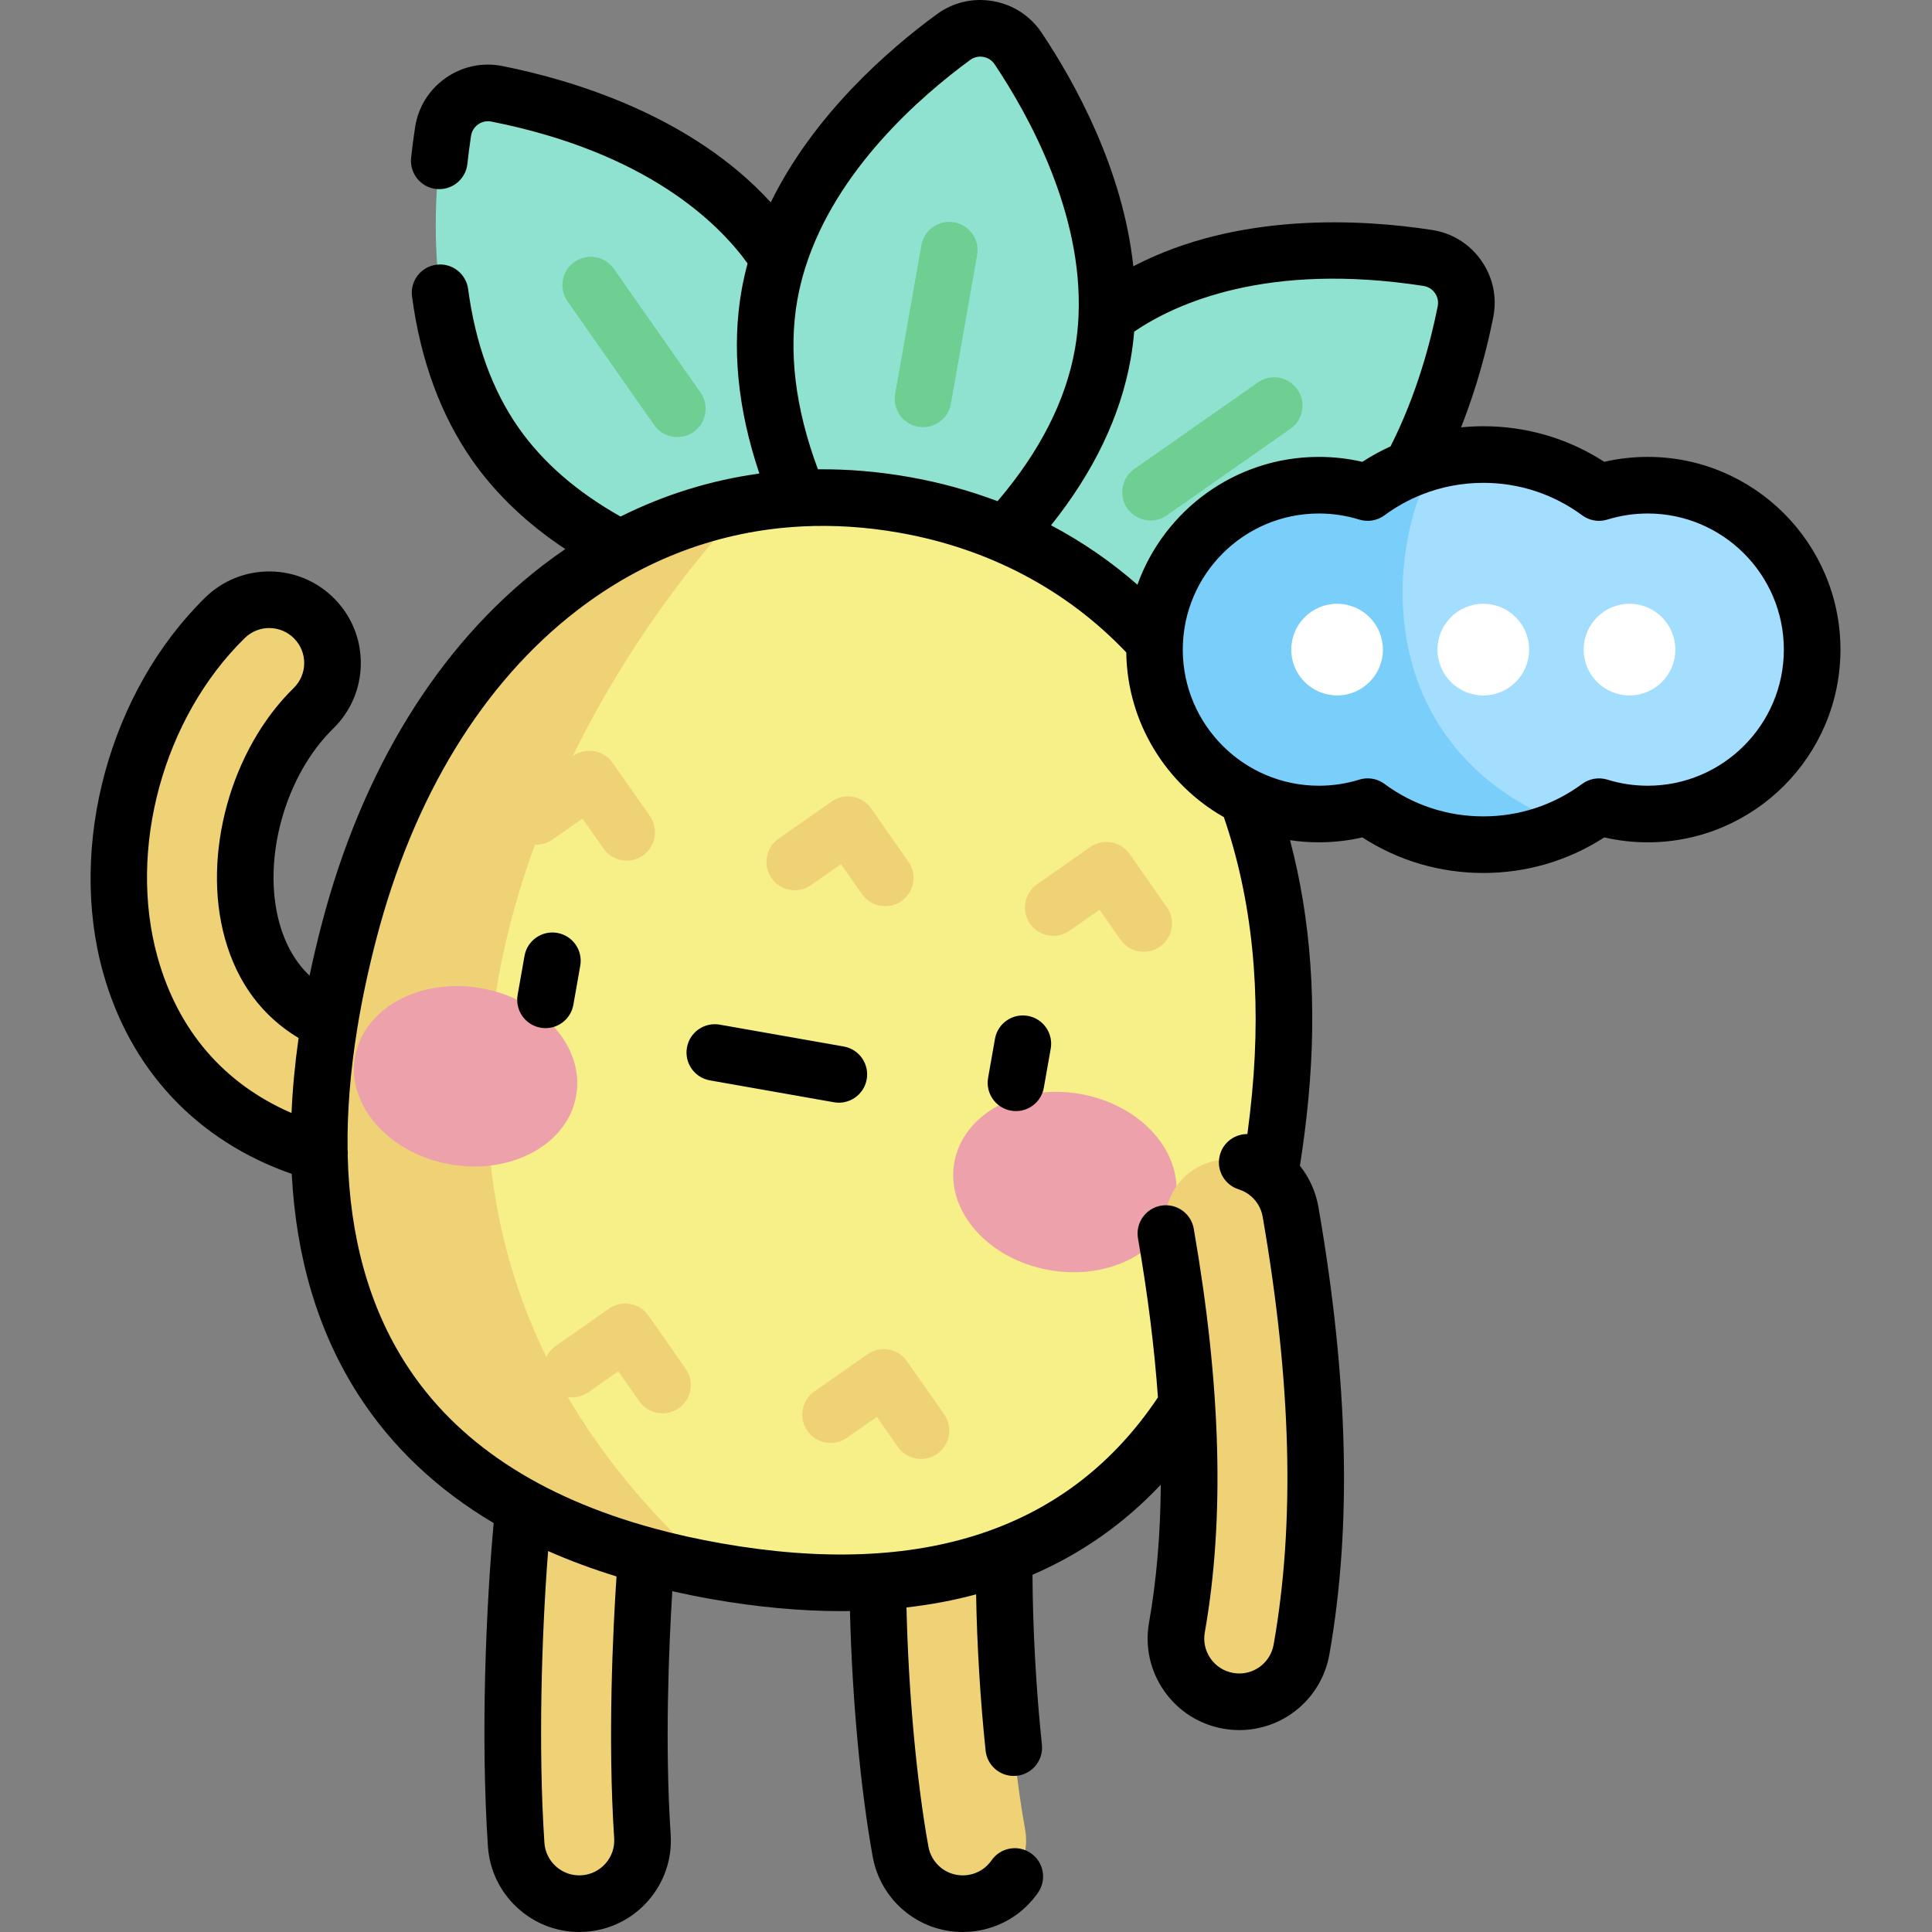 <svg height="512pt" viewBox="-24 0 512 512.003" width="512pt" xmlns="http://www.w3.org/2000/svg"><rect x="-24" y="0" width="512" height="512.003" fill="#808080" stroke="none"/><path d="m129.5 504.5c-8.754 0-16.125-6.793-16.715-15.656-2.684-40.336 1.191-91.188 4.195-105.438 1.91-9.059 10.805-14.859 19.867-12.945 9.059 1.91 14.855 10.801 12.945 19.863-2.246 10.652-6.004 59.332-3.547 96.293.613 9.238-6.375 17.23-15.617 17.844-.379.023-.754.039-1.129.039zm0 0" fill="#efd176"/><path d="m231.137 504.5c-7.957 0-15.016-5.684-16.48-13.789-6.113-33.824-7.992-86.945-3.793-107.242 1.879-9.07 10.746-14.895 19.816-13.023 9.07 1.875 14.898 10.75 13.023 19.816-3.059 14.781-1.691 63.258 3.953 94.488 1.645 9.113-4.406 17.836-13.52 19.48-1.008.184-2.012.27-3 .27zm0 0" fill="#efd176"/><path d="m68.316 307.004c-1.273 0-2.566-.148-3.859-.453-27.441-6.465-46.594-24.531-53.93-50.875-8.684-31.18 1.637-68.992 25.094-91.949 6.617-6.48 17.234-6.363 23.711.254 6.477 6.617 6.363 17.23-.254 23.707-14.879 14.562-21.711 39.371-16.246 58.992 4.02 14.434 13.883 23.594 29.312 27.23 9.016 2.125 14.602 11.152 12.477 20.164-1.816 7.723-8.703 12.93-16.305 12.93zm0 0" fill="#efd176"/><path d="m180.77 66.215c19.133 27.328 16.738 64.203 13.859 82.832-1.043 6.773-7.531 11.312-14.25 9.98-18.492-3.672-53.961-14.027-73.098-41.359-19.133-27.328-16.738-64.199-13.863-82.832 1.047-6.77 7.535-11.312 14.254-9.977 18.492 3.668 53.961 14.027 73.098 41.355zm0 0" fill="#8ee2cf"/><path d="m155.508 115.832c-2.367 0-4.691-1.117-6.152-3.199l-22.949-32.777c-2.375-3.391-1.551-8.066 1.844-10.445 3.391-2.375 8.066-1.551 10.441 1.844l22.953 32.777c2.375 3.391 1.551 8.066-1.844 10.441-1.309.918-2.809 1.359-4.293 1.359zm0 0" fill="#6fce91"/><path d="m271.559 82.227c-27.328 19.133-37.688 54.602-41.359 73.094-1.332 6.719 3.211 13.207 9.98 14.254 18.633 2.875 55.504 5.27 82.832-13.863 27.328-19.137 37.688-54.605 41.359-73.098 1.332-6.719-3.211-13.207-9.98-14.25-18.633-2.879-55.504-5.273-82.832 13.863zm0 0" fill="#8ee2cf"/><path d="m280.902 137.941c-2.363 0-4.691-1.113-6.148-3.199-2.375-3.391-1.551-8.066 1.84-10.441l32.777-22.953c3.395-2.375 8.07-1.551 10.445 1.844 2.375 3.391 1.551 8.066-1.84 10.445l-32.777 22.949c-1.309.918-2.809 1.355-4.297 1.355zm0 0" fill="#6fce91"/><path d="m268.258 93.785c-5.793 32.855-33.559 57.234-48.77 68.375-5.527 4.047-13.324 2.672-17.133-3.02-10.48-15.672-28.234-48.078-22.441-80.934 5.793-32.855 33.559-57.23 48.77-68.375 5.527-4.047 13.324-2.672 17.133 3.023 10.48 15.672 28.234 48.074 22.441 80.93zm0 0" fill="#8ee2cf"/><path d="m220.621 113.199c-.434 0-.871-.035-1.312-.113-4.078-.719-6.801-4.609-6.082-8.688l6.949-39.406c.719-4.078 4.613-6.801 8.688-6.082 4.078.719 6.801 4.609 6.082 8.688l-6.945 39.402c-.645 3.641-3.809 6.199-7.379 6.199zm0 0" fill="#6fce91"/><path d="m215.656 133.797c68.156 12.02 107.41 74.285 99.609 156.723-8.117 85.75-51.043 143.215-149.438 125.863-98.395-17.348-119.078-86.027-97.375-169.383 20.863-80.133 79.051-125.223 147.203-113.203zm0 0" fill="#f7ef87"/><g fill="#efd176"><path d="m173.664 133.695c-49.289 8.926-88.797 50.266-105.211 113.305-21.641 83.125-1.125 151.648 96.566 169.234-105.848-93.512-50.938-218.875 8.645-282.539zm0 0"/><path d="m210.59 240.152c-2.367 0-4.691-1.117-6.152-3.199l-5.566-7.953-7.953 5.566c-3.391 2.379-8.066 1.555-10.445-1.84-2.375-3.395-1.551-8.07 1.844-10.445l14.094-9.871c3.395-2.375 8.07-1.551 10.445 1.844l9.871 14.094c2.375 3.395 1.551 8.07-1.844 10.445-1.309.918-2.809 1.359-4.293 1.359zm0 0"/><path d="m279.094 252.23c-2.363 0-4.691-1.113-6.148-3.199l-5.57-7.953-7.953 5.57c-3.391 2.375-8.066 1.551-10.441-1.844-2.379-3.391-1.551-8.066 1.84-10.445l14.094-9.867c3.395-2.375 8.07-1.555 10.445 1.84l9.871 14.098c2.375 3.391 1.551 8.066-1.844 10.441-1.305.918-2.809 1.359-4.293 1.359zm0 0"/><path d="m142.082 228.07c-2.363.004-4.691-1.113-6.148-3.199l-5.566-7.949-7.953 5.566c-3.391 2.379-8.07 1.551-10.445-1.84-2.375-3.395-1.551-8.07 1.844-10.445l14.094-9.871c3.395-2.375 8.07-1.551 10.445 1.844l9.871 14.094c2.375 3.391 1.551 8.07-1.844 10.445-1.309.918-2.809 1.355-4.297 1.355zm0 0"/><path d="m220.078 386.629c-2.363 0-4.691-1.113-6.148-3.199l-5.57-7.949-7.949 5.566c-3.395 2.375-8.07 1.551-10.445-1.84-2.379-3.395-1.551-8.07 1.84-10.445l14.098-9.871c3.391-2.375 8.066-1.551 10.441 1.84l9.871 14.098c2.375 3.391 1.551 8.066-1.84 10.445-1.312.918-2.812 1.355-4.297 1.355zm0 0"/><path d="m151.57 374.551c-2.363 0-4.688-1.117-6.148-3.199l-5.566-7.953-7.953 5.57c-3.391 2.375-8.07 1.551-10.445-1.844s-1.551-8.07 1.844-10.445l14.094-9.867c3.395-2.375 8.07-1.555 10.445 1.84l9.871 14.094c2.375 3.395 1.551 8.07-1.844 10.445-1.309.918-2.809 1.359-4.297 1.359zm0 0"/></g><path d="m128.695 290.391c2.273-12.887-9.004-25.648-25.188-28.5-16.184-2.852-31.145 5.281-33.418 18.172-2.27 12.887 9.008 25.648 25.191 28.5s31.145-5.281 33.414-18.172zm0 0" fill="#eda1ab"/><path d="m228.898 308.094c-2.273 12.887 9.004 25.645 25.188 28.5 16.184 2.852 31.145-5.281 33.418-18.172 2.273-12.887-9.004-25.648-25.191-28.5-16.184-2.852-31.145 5.281-33.414 18.172zm0 0" fill="#eda1ab"/><path d="m412.664 128.582c-4.496 0-8.836.684-12.918 1.945-8.578-6.324-19.176-10.07-30.652-10.07s-22.078 3.742-30.652 10.07c-4.082-1.266-8.422-1.945-12.922-1.945-24.062 0-43.57 19.508-43.57 43.57 0 24.066 19.508 43.574 43.57 43.574 4.5 0 8.836-.684 12.922-1.949 8.578 6.328 19.176 10.074 30.652 10.074s22.074-3.746 30.652-10.074c4.082 1.266 8.422 1.949 12.918 1.949 24.066 0 43.574-19.508 43.574-43.574 0-24.062-19.508-43.57-43.574-43.57zm0 0" fill="#a3defe"/><path d="m356.559 121.992c-6.641 1.656-12.773 4.594-18.117 8.539-4.082-1.266-8.422-1.949-12.922-1.949-24.062 0-43.57 19.508-43.57 43.574 0 24.062 19.508 43.57 43.57 43.57 4.5 0 8.836-.684 12.922-1.949 8.578 6.328 19.176 10.074 30.652 10.074 8.039 0 15.645-1.844 22.43-5.117-52.582-20.008-48.738-73.625-34.965-96.742zm0 0" fill="#7acefa"/><path d="m342.488 172.152c0 6.707-5.438 12.145-12.145 12.145s-12.141-5.438-12.141-12.145c0-6.703 5.434-12.141 12.141-12.141s12.145 5.438 12.145 12.141zm0 0" fill="#fff"/><path d="m419.984 172.152c0 6.707-5.438 12.145-12.145 12.145-6.707 0-12.145-5.438-12.145-12.145 0-6.703 5.438-12.141 12.145-12.141 6.707 0 12.145 5.438 12.145 12.141zm0 0" fill="#fff"/><path d="m381.234 172.152c0 6.707-5.434 12.145-12.141 12.145s-12.145-5.438-12.145-12.145c0-6.703 5.438-12.141 12.145-12.141s12.141 5.438 12.141 12.141zm0 0" fill="#fff"/><path d="m304.426 450.992c-.969 0-1.949-.082-2.934-.258-9.117-1.609-15.207-10.305-13.598-19.426 5.148-29.207 4.191-63.359-2.926-104.406-1.582-9.125 4.531-17.805 13.652-19.387 9.129-1.582 17.805 4.531 19.387 13.656 7.793 44.934 8.746 82.863 2.91 115.961-1.438 8.133-8.512 13.859-16.492 13.859zm0 0" fill="#efd176"/><path d="m248.367 269.219c-4.078-.723-7.969 2.004-8.688 6.082l-1.824 10.348c-.719 4.078 2.004 7.969 6.082 8.691.441.078.879.113 1.312.113 3.57 0 6.734-2.562 7.375-6.199l1.828-10.348c.719-4.078-2.004-7.969-6.086-8.688zm164.297-148.137c-3.895 0-7.754.438-11.516 1.305-9.555-6.18-20.562-9.43-32.055-9.43-1.984 0-3.949.105-5.898.297 4.371-11.039 6.996-21.453 8.531-29.18 1.047-5.277-.078-10.609-3.164-15.016-3.086-4.41-7.715-7.289-13.027-8.109-18.352-2.832-51.418-4.906-79.195 9.625-2.766-25.809-15.52-48.777-24.289-61.891-2.988-4.469-7.555-7.445-12.855-8.379-5.301-.938-10.605.301-14.945 3.48-12.723 9.316-32.562 26.543-43.992 49.848-21.129-23.152-52.914-32.516-71.125-36.129-5.273-1.047-10.609.074-15.016 3.164-4.41 3.086-7.289 7.711-8.109 13.027-.414 2.68-.77 5.414-1.062 8.137-.438 4.117 2.543 7.812 6.664 8.254 4.113.434 7.812-2.543 8.254-6.664.266-2.488.59-4.992.969-7.438.258-1.668 1.293-2.613 1.887-3.031.598-.414 1.84-1.062 3.492-.738 41.133 8.164 60.078 26.758 67.906 37.598-.625 2.324-1.164 4.684-1.59 7.094-2.664 15.109-1.066 31.418 4.715 48.59-12.812 1.762-25.145 5.578-36.789 11.395-11.547-6.488-20.633-14.387-27.027-23.52-6.938-9.91-11.438-22.281-13.371-36.77-.547-4.105-4.32-6.996-8.426-6.445-4.105.547-6.988 4.32-6.441 8.426 2.254 16.895 7.621 31.492 15.949 43.391 6.258 8.938 14.527 16.82 24.664 23.539-2.047 1.398-4.066 2.855-6.059 4.391-27.629 21.293-47.875 54.215-58.547 95.211-1.188 4.559-2.238 9.039-3.164 13.449-3.746-3.582-6.383-8.18-7.977-13.895-4.695-16.867 1.438-39.059 14.266-51.617 4.633-4.531 7.227-10.598 7.293-17.082.07-6.48-2.387-12.602-6.922-17.234s-10.602-7.223-17.082-7.289c-6.477-.07-12.605 2.387-17.234 6.922-25.328 24.785-36.461 65.629-27.074 99.324 7.191 25.82 24.852 44.605 50.008 53.406 1.172 22.461 7.055 42.02 17.637 58.504 8.816 13.727 20.812 25.086 35.879 34.031-2.02 22.219-3.492 56.129-1.523 85.711.844 12.703 11.473 22.656 24.195 22.656.543 0 1.086-.02 1.629-.055 6.469-.43 12.383-3.352 16.648-8.23 4.273-4.879 6.383-11.125 5.953-17.594-1.578-23.734-.469-49.836.434-64.43 3.375.758 6.828 1.457 10.367 2.082 12.07 2.129 23.555 3.191 34.414 3.191.77 0 1.535-.012 2.305-.023.547 22.785 2.773 47.109 6.027 65.105 2.09 11.562 12.125 19.957 23.859 19.957 1.449 0 2.906-.133 4.336-.391 6.379-1.152 11.926-4.719 15.621-10.047 2.363-3.402 1.52-8.074-1.887-10.438-3.402-2.363-8.074-1.516-10.438 1.887-1.41 2.035-3.527 3.395-5.965 3.836-.551.102-1.113.148-1.668.148-4.473 0-8.301-3.203-9.098-7.621-3.152-17.445-5.305-41.172-5.809-63.383 6.414-.734 12.57-1.887 18.449-3.473.23 13.363 1.121 28.191 2.52 41.414.406 3.852 3.66 6.711 7.449 6.711.262 0 .531-.016.797-.043 4.121-.434 7.105-4.125 6.672-8.246-1.531-14.469-2.434-30.914-2.496-45.027 12.926-5.578 24.301-13.566 34.004-23.879-.086 13.059-1.117 25.211-3.117 36.555-1.125 6.383.301 12.824 4.02 18.133 3.719 5.312 9.281 8.855 15.66 9.98 1.398.246 2.824.371 4.238.371 11.789 0 21.828-8.438 23.879-20.059 5.988-33.961 5.039-72.738-2.906-118.543-.711-4.098-2.43-7.836-4.91-10.957.918-5.75 1.676-11.68 2.246-17.707 2.332-24.605.691-47.605-4.867-68.574 2.496.375 5.055.574 7.656.574 3.891 0 7.75-.438 11.512-1.305 9.559 6.18 20.566 9.43 32.059 9.43 11.492 0 22.5-3.25 32.059-9.43 3.762.867 7.621 1.305 11.516 1.305 28.16 0 51.07-22.91 51.07-51.074.004-28.16-22.906-51.07-51.07-51.07zm-359.406 173.883c-17.891-7.758-30.09-21.863-35.504-41.301-7.984-28.664 1.52-63.445 23.113-84.578 1.77-1.73 4.129-2.68 6.582-2.645 2.477.027 4.789 1.016 6.523 2.785 1.73 1.77 2.668 4.105 2.645 6.582-.027 2.473-1.016 4.789-2.785 6.523-16.715 16.355-24.379 44.266-18.227 66.359 3.262 11.699 9.82 20.551 19.52 26.398-.961 6.828-1.59 13.457-1.867 19.875zm223.316-207.086c11.066-7.512 35.23-18.504 76.672-12.105 1.668.258 2.613 1.293 3.031 1.891.719 1.023.98 2.266.734 3.492-1.887 9.512-5.574 23.461-12.496 37.129-2.578 1.18-5.074 2.547-7.48 4.105-3.762-.871-7.621-1.309-11.516-1.309-22.129 0-41.008 14.152-48.086 33.875-6.988-6.125-14.656-11.391-22.898-15.75 11.34-14.18 18.441-28.984 21.109-44.117.426-2.414.727-4.816.93-7.211zm-89.273-8.367c.512-2.906 1.219-5.738 2.082-8.504.039-.109.078-.219.109-.332 8.168-25.652 30.277-45.016 43.621-54.793 1.359-.996 2.766-.93 3.477-.805.715.125 2.055.547 2.992 1.949 9.195 13.746 23.348 39.508 22.25 66.406-.008.113-.008.23-.008.348-.133 2.891-.438 5.797-.949 8.703-2.41 13.66-9.312 27.207-20.512 40.336-7.461-2.812-15.277-4.977-23.402-6.406-8.184-1.445-16.266-2.113-24.203-2.043-6.02-16.145-7.863-31.219-5.457-44.859zm-48.539 407.605c.164 2.469-.641 4.855-2.27 6.715-1.633 1.863-3.891 2.98-6.363 3.145-5.133.344-9.52-3.57-9.859-8.633-1.645-24.73-.773-54.742.984-77.301 5.699 2.523 11.742 4.766 18.129 6.73-.941 14.188-2.367 43.086-.621 69.344zm174.77-51.285c-.785 4.438-4.613 7.66-9.105 7.66-.543 0-1.09-.047-1.629-.145-2.438-.43-4.562-1.781-5.984-3.809-1.418-2.031-1.965-4.488-1.531-6.926 5.301-30.082 4.344-65.078-2.926-106.992-.707-4.082-4.59-6.812-8.672-6.109-4.078.711-6.812 4.59-6.105 8.672 2.594 14.969 4.355 28.98 5.285 42.141-23.445 35.062-62.359 48.086-115.73 38.676-6.184-1.09-12.082-2.398-17.699-3.926-.051-.012-.105-.027-.156-.043-30.375-8.27-52.438-22.871-65.703-43.539-9.773-15.215-14.918-33.707-15.434-55.281.047-.539.039-1.078-.031-1.602-.133-10.023.723-20.699 2.562-32.016.059-.273.102-.547.133-.824 1.223-7.359 2.852-14.984 4.91-22.883 9.824-37.742 28.219-67.863 53.188-87.105 17.676-13.625 37.883-21.141 59.438-22.262.035-.004.07-.004.105-.008 8.453-.434 17.113.117 25.91 1.672 23.664 4.172 44.375 15.125 60.113 31.711.27 18.695 10.629 34.984 25.871 43.664 7.48 21.797 10.004 46.422 7.461 73.254-.34 3.617-.754 7.199-1.23 10.723-3.207-.02-6.188 2.027-7.203 5.246-1.246 3.949.945 8.164 4.898 9.41 1.242.391 2.355 1.023 3.301 1.84.008.008.02.02.027.027 1.57 1.371 2.656 3.258 3.027 5.395 7.641 44.066 8.594 81.152 2.91 113.379zm99.133-227.605c-3.648 0-7.246-.543-10.695-1.613-2.277-.703-4.758-.285-6.676 1.129-7.633 5.633-16.695 8.609-26.199 8.609-9.508 0-18.566-2.977-26.199-8.609-1.309-.965-2.871-1.465-4.453-1.465-.746 0-1.496.113-2.223.336-3.449 1.07-7.047 1.613-10.699 1.613-19.891 0-36.07-16.18-36.07-36.07s16.18-36.074 36.07-36.074c3.648 0 7.25.543 10.699 1.613 2.277.703 4.754.285 6.676-1.129 3.055-2.254 6.344-4.078 9.797-5.461.07-.027.141-.051.211-.082 5.105-2.016 10.57-3.066 16.191-3.066 9.508 0 18.566 2.977 26.203 8.609 1.918 1.414 4.395 1.832 6.672 1.129 3.449-1.07 7.051-1.613 10.695-1.613 19.895 0 36.074 16.184 36.074 36.074 0 19.887-16.184 36.07-36.074 36.07zm-213.059 69.109-32.871-5.793c-4.074-.719-7.969 2.004-8.688 6.082s2.004 7.969 6.086 8.688l32.867 5.797c.441.078.879.117 1.312.117 3.57 0 6.734-2.562 7.375-6.199.723-4.078-2.004-7.969-6.082-8.691zm-75.914-30.102c-4.074-.719-7.969 2.004-8.688 6.082l-1.828 10.348c-.719 4.078 2.004 7.969 6.086 8.688.441.078.879.117 1.312.117 3.57 0 6.734-2.559 7.375-6.199l1.824-10.348c.723-4.078-2.004-7.969-6.082-8.688zm0 0"/></svg>